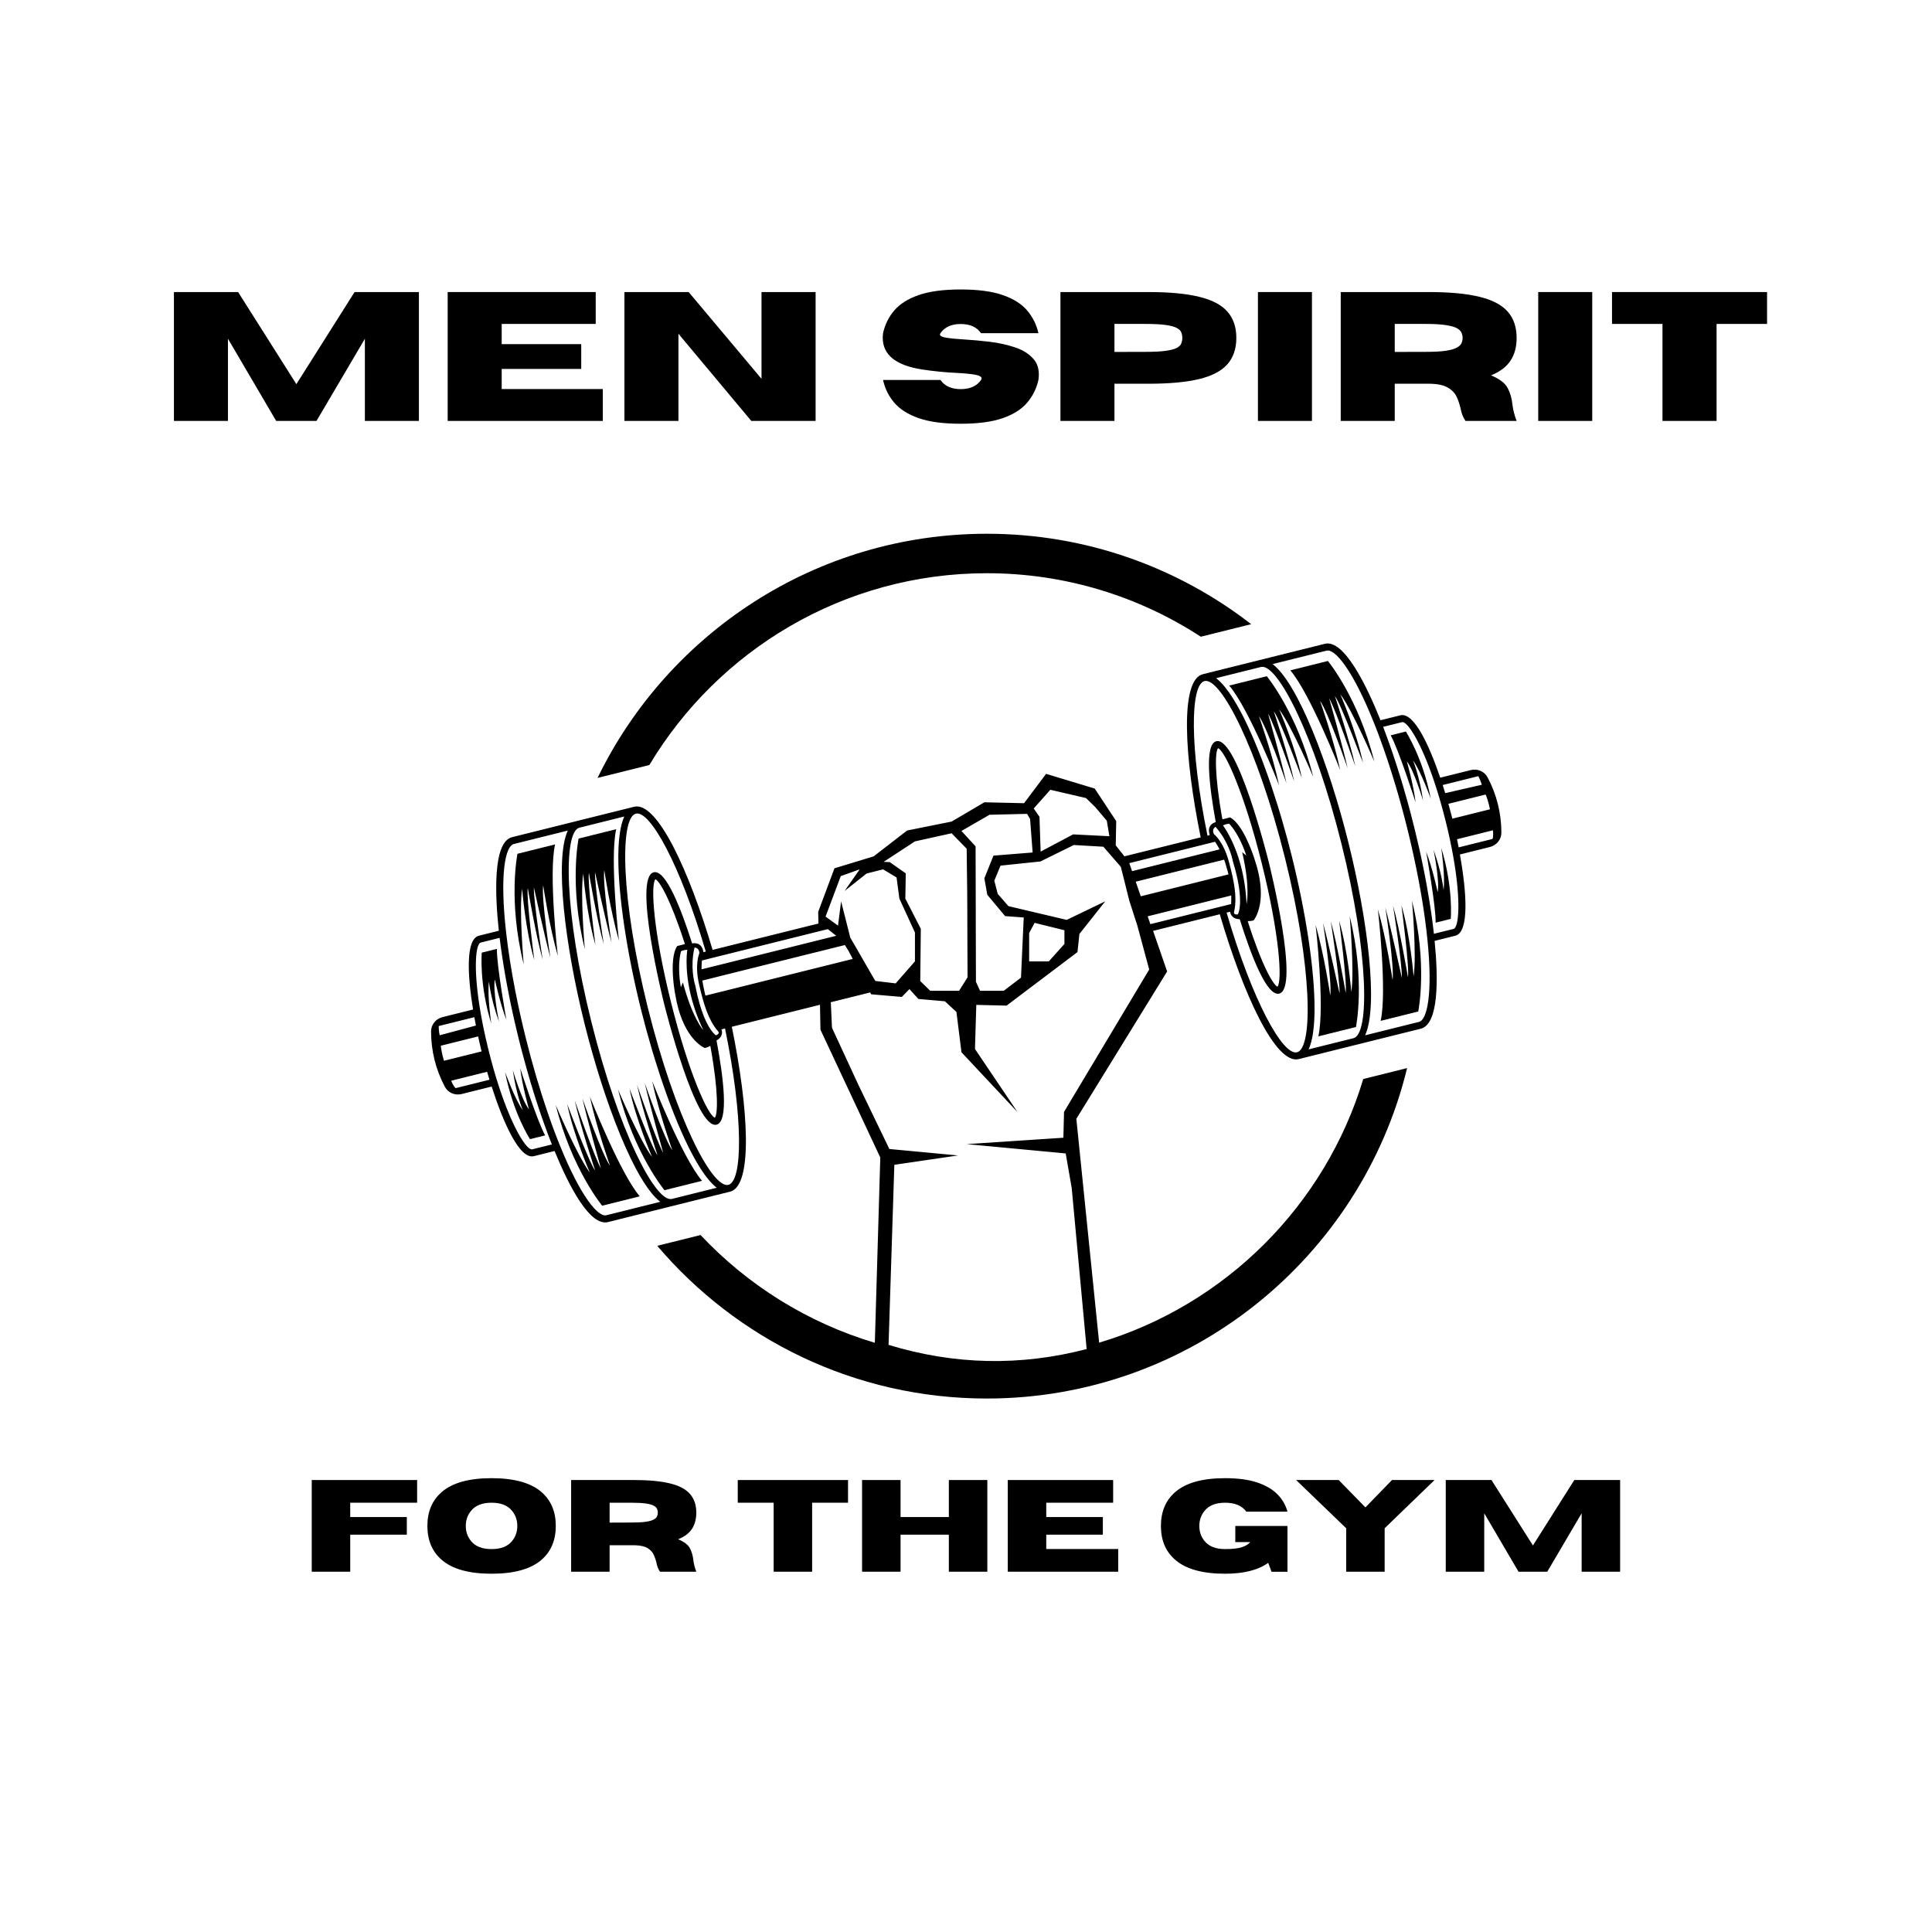 <svg xmlns="http://www.w3.org/2000/svg" xmlns:xlink="http://www.w3.org/1999/xlink" width="500" zoomAndPan="magnify" viewBox="0 0 375 375" height="500" preserveAspectRatio="xMidYMid meet" version="1.0"><defs><g/><clipPath id="f19aed32a2"><path d="M 115 103.52 L 243 103.52 L 243 151 L 115 151 Z M 115 103.52 " clip-rule="nonzero"/></clipPath><clipPath id="13a815982a"><path d="M 83.66 124 L 291.41 124 L 291.41 271.52 L 83.66 271.52 Z M 83.66 124 " clip-rule="nonzero"/></clipPath></defs><g clip-path="url(#f19aed32a2)"><path fill="#000000" d="M 121.402 149.645 C 121.402 149.645 121.406 149.641 121.406 149.641 C 121.41 149.641 121.41 149.641 121.41 149.641 L 126.039 148.488 C 139.371 126.211 163.742 111.262 191.543 111.262 C 206.848 111.262 221.113 115.793 233.074 123.586 L 235.984 122.863 L 242.746 121.18 C 242.746 121.18 242.746 121.18 242.75 121.18 L 242.855 121.152 C 228.656 110.152 210.852 103.602 191.543 103.602 C 158.348 103.602 129.594 122.969 115.984 150.992 L 117.094 150.715 Z M 121.402 149.645 " fill-opacity="1" fill-rule="nonzero"/></g><path fill="#000000" d="M 107.742 163.898 L 100.441 165.719 C 100.441 165.719 98.566 174.805 101.652 187.188 C 101.652 187.188 100.715 176.594 101.344 172.527 C 101.344 172.527 101.98 180.523 103.707 186.332 C 103.664 186 102.121 174.234 102.441 172.367 C 102.441 172.367 104.004 181.59 105.332 186.258 C 105.254 185.75 103.52 174.594 103.625 172.242 C 103.625 172.242 105.754 182.02 106.832 185.895 C 106.781 185.578 105.047 174.352 105.43 171.848 C 105.43 171.848 106.586 179.668 108.273 185.543 C 108.273 185.539 106.441 169.609 107.742 163.898 Z M 107.742 163.898 " fill-opacity="1" fill-rule="nonzero"/><path fill="#000000" d="M 118.691 182.934 C 118.645 182.621 116.91 171.391 117.289 168.895 C 117.289 168.895 118.445 176.715 120.137 182.586 C 120.137 182.586 118.305 166.656 119.605 160.945 L 112.305 162.766 C 112.305 162.766 110.43 171.852 113.516 184.234 C 113.516 184.234 112.578 173.641 113.207 169.57 C 113.207 169.57 113.844 177.566 115.57 183.375 C 115.527 183.043 113.984 171.277 114.305 169.41 C 114.305 169.41 115.863 178.637 117.195 183.301 C 117.117 182.793 115.383 171.641 115.492 169.285 C 115.488 169.285 117.617 179.059 118.691 182.934 Z M 118.691 182.934 " fill-opacity="1" fill-rule="nonzero"/><path fill="#000000" d="M 130.496 223.262 C 128.988 221.238 125.262 210.535 125.145 210.203 C 126.012 214.129 128.723 223.762 128.723 223.762 C 127.516 221.719 123.77 210.914 123.648 210.574 C 124.664 215.316 127.613 224.207 127.613 224.207 C 126.441 222.688 122.18 211.273 122.18 211.273 C 123.375 217.215 126.574 224.582 126.574 224.582 C 124.105 221.285 119.965 211.488 119.965 211.488 C 123.051 223.871 128.969 231.016 128.969 231.016 L 136.27 229.195 C 132.445 224.762 126.586 209.836 126.586 209.836 C 127.848 215.816 130.496 223.262 130.496 223.262 Z M 130.496 223.262 " fill-opacity="1" fill-rule="nonzero"/><path fill="#000000" d="M 118.406 226.273 C 116.898 224.25 113.172 213.551 113.055 213.215 C 113.922 217.141 116.633 226.773 116.633 226.773 C 115.426 224.73 111.68 213.926 111.559 213.586 C 112.574 218.324 115.523 227.219 115.523 227.219 C 114.352 225.699 110.09 214.285 110.09 214.285 C 111.285 220.223 114.484 227.594 114.484 227.594 C 112.016 224.297 107.875 214.496 107.875 214.496 C 110.961 226.883 116.879 234.027 116.879 234.027 L 124.18 232.207 C 120.355 227.773 114.492 212.848 114.492 212.848 C 115.758 218.828 118.406 226.273 118.406 226.273 Z M 118.406 226.273 " fill-opacity="1" fill-rule="nonzero"/><path fill="#000000" d="M 96.055 190.113 C 96.055 190.113 97.051 194.789 98.289 197.941 C 98.234 197.625 96.379 187.262 96.449 184.176 L 93.512 184.906 C 93.512 184.906 92.973 190.938 95.355 198.68 C 95.355 198.68 94.547 193.156 94.906 190.512 C 94.906 190.512 95.215 193.781 96.852 198.309 C 96.852 198.309 95.613 192.207 96.055 190.113 Z M 96.055 190.113 " fill-opacity="1" fill-rule="nonzero"/><path fill="#000000" d="M 102.676 215.316 C 101.305 213.668 99.535 207.711 99.535 207.711 C 100.199 212.383 101.43 215.387 101.477 215.504 C 99.914 213.336 98.039 208.082 98.039 208.082 C 99.566 216.039 102.871 221.109 102.871 221.109 L 105.809 220.379 C 104.301 217.684 101.078 207.672 100.977 207.359 C 101.355 210.668 102.637 215.176 102.676 215.316 Z M 102.676 215.316 " fill-opacity="1" fill-rule="nonzero"/><g clip-path="url(#13a815982a)"><path fill="#000000" d="M 288.734 150.879 C 288.125 149.719 286.77 149.152 285.492 149.469 L 279.547 150.949 C 277.367 144.527 274.418 138.188 271.809 138.84 L 267.957 139.797 C 265.473 133.59 260.973 124.012 257.156 124.961 L 244.43 128.133 L 233.465 130.863 C 229.008 131.973 229.859 146.867 233.055 162.531 L 218.25 166.211 L 216.566 164.09 L 216.656 159.375 L 212.48 153.055 L 203.043 150.203 L 198.773 155.902 L 191.066 155.723 L 184.711 159.465 L 176.074 161.199 L 169.578 166.219 L 161.969 168.535 L 158.812 176.992 L 158.859 179.262 L 157.445 179.605 L 138.32 184.371 L 138.312 184.371 C 133.785 169.039 127.547 155.48 123.09 156.59 L 112.125 159.32 L 112.09 159.332 L 99.398 162.492 C 95.582 163.441 96.102 174.016 96.824 180.66 L 92.969 181.617 C 90.359 182.27 90.73 189.25 91.82 195.945 L 85.875 197.426 C 84.598 197.746 83.668 198.879 83.668 200.191 C 83.68 204 84.57 207.578 86.348 210.945 C 86.961 212.105 88.316 212.672 89.594 212.355 L 95.43 210.898 C 97.641 217.766 100.824 225.109 103.629 224.41 L 107.641 223.41 C 110.48 230.316 114.512 238.078 118.012 237.203 L 130.738 234.031 L 141.707 231.301 C 146.191 230.184 145.297 215.082 142.043 199.297 L 157.746 195.379 L 159.16 195.027 L 159.16 195.051 L 159.25 199.867 L 170.863 224.676 L 169.805 260.637 C 156.723 256.742 145.094 249.418 135.977 239.719 L 132.426 240.602 C 132.422 240.602 132.422 240.602 132.422 240.605 L 127.57 241.812 C 142.98 259.938 165.938 271.453 191.535 271.453 C 231.008 271.453 264.199 244.078 273.117 207.316 L 264.73 209.406 C 264.727 209.406 264.727 209.406 264.727 209.406 L 264.605 209.438 C 257.238 233.941 237.859 253.289 213.344 260.613 L 208.918 217.16 L 226.539 188.559 L 223.816 180.684 L 236.75 177.461 L 236.758 177.457 C 241.293 192.93 247.586 206.688 252.078 205.57 L 263.043 202.84 L 263.078 202.832 L 275.77 199.672 C 279.27 198.797 279.191 190.055 278.457 182.625 L 282.469 181.625 C 285.27 180.926 284.637 172.949 283.371 165.852 L 289.211 164.395 C 290.484 164.074 291.418 162.941 291.418 161.633 C 291.406 157.824 290.516 154.242 288.734 150.879 Z M 288.367 154.215 C 288.941 155.609 289.195 157.086 289.195 157.086 L 281.898 158.902 C 281.848 158.707 281.797 158.504 281.742 158.297 C 281.676 158.043 281.609 157.785 281.535 157.52 C 281.512 157.422 281.484 157.328 281.461 157.23 C 281.457 157.227 281.453 157.219 281.453 157.211 C 281.449 157.191 281.445 157.172 281.438 157.152 C 281.426 157.105 281.414 157.059 281.398 157.012 C 281.391 156.973 281.379 156.938 281.367 156.898 C 281.324 156.734 281.277 156.57 281.23 156.402 C 281.195 156.273 281.16 156.148 281.125 156.02 Z M 286.941 150.652 C 287.262 151.262 287.527 151.984 287.613 152.324 L 280.516 153.949 C 280.473 153.809 280.43 153.668 280.387 153.531 C 280.266 153.152 280.148 152.766 280.023 152.375 Z M 233.363 164.004 L 234.676 163.676 L 234.688 163.676 L 235.848 163.383 C 235.855 163.391 235.859 163.398 235.863 163.406 C 235.969 163.566 236.074 163.742 236.188 163.922 C 236.203 163.945 236.219 163.969 236.23 163.992 C 236.27 164.059 236.309 164.125 236.352 164.195 C 236.41 164.301 236.469 164.402 236.531 164.516 C 236.594 164.625 236.656 164.738 236.715 164.859 L 235.035 165.285 L 235.031 165.285 L 233.707 165.609 L 219.797 169.074 L 219.73 169.09 L 219.195 167.535 L 219.258 167.52 Z M 235.941 160.488 C 236.266 160.855 236.555 161.227 236.82 161.594 C 238.828 164.387 239.281 167.102 239.281 167.102 C 240.891 172.355 240.809 175.191 240.566 176.516 C 240.438 177.199 240.273 177.477 240.273 177.477 C 239.43 177.613 239.516 177.086 239.516 177.086 C 239.539 176.977 239.562 176.871 239.586 176.758 C 240.113 174.082 239.578 171.172 238.535 167.289 C 237.453 163.25 235.613 161.895 235.613 161.895 C 235.613 161.891 235.613 161.891 235.613 161.891 C 235.133 160.879 235.941 160.488 235.941 160.488 Z M 237.375 160.207 C 238.152 159.844 238.602 159.902 238.602 159.902 C 238.902 160.223 239.18 160.574 239.438 160.941 C 241.031 163.184 241.863 165.953 241.891 166.055 L 241.105 165.402 C 242.742 172.422 241.957 175.453 241.957 175.453 C 241.621 168.082 239.281 163.285 238.082 161.281 C 237.656 160.566 237.375 160.207 237.375 160.207 Z M 243.328 178.645 C 243.328 178.645 244.164 177.672 244.551 175.523 C 244.77 174.25 244.832 172.551 244.453 170.398 C 244.406 170.121 244.348 169.836 244.285 169.543 C 244.223 169.25 244.148 168.949 244.07 168.641 C 244.031 168.488 243.988 168.332 243.945 168.176 C 243.812 167.703 243.66 167.211 243.488 166.699 C 243.488 166.699 243.488 166.699 243.484 166.699 C 243.484 166.699 243.484 166.695 243.48 166.691 C 243.48 166.684 243.477 166.672 243.473 166.656 C 243.469 166.633 243.457 166.605 243.445 166.559 C 243.426 166.504 243.402 166.434 243.371 166.352 C 243.371 166.348 243.371 166.344 243.371 166.344 C 243.355 166.305 243.34 166.262 243.324 166.219 C 243.082 165.496 242.562 164.059 241.844 162.613 C 241.766 162.441 241.676 162.27 241.586 162.098 C 241.539 162.016 241.496 161.934 241.449 161.852 C 241.398 161.754 241.344 161.66 241.289 161.562 C 241.223 161.441 241.148 161.324 241.078 161.211 C 241.031 161.133 240.984 161.055 240.938 160.98 C 240.859 160.855 240.785 160.738 240.707 160.625 C 240.121 159.754 239.461 159.031 238.762 158.656 L 237.266 159.031 C 235.652 150.055 235.871 145.859 236.418 145.223 C 237.75 145.703 241.484 153.82 244.938 167.684 C 248.391 181.547 248.902 190.465 247.953 191.512 C 247.156 191.207 244.98 187.559 242.18 178.789 C 242.512 178.797 242.891 178.766 243.328 178.645 Z M 238.445 169.727 L 236.223 170.273 L 236.219 170.273 L 234.895 170.609 L 221.488 173.953 L 221.426 173.969 L 220.445 171.137 L 220.508 171.121 L 234.191 167.707 L 235.516 167.379 L 235.52 167.379 L 237.598 166.859 C 237.637 166.965 237.672 167.062 237.711 167.172 C 237.742 167.277 237.781 167.383 237.816 167.488 C 237.816 167.492 237.816 167.492 237.816 167.492 C 237.848 167.602 237.887 167.707 237.918 167.82 C 237.953 167.934 237.984 168.047 238.02 168.16 C 238.062 168.312 238.102 168.473 238.141 168.633 C 238.141 168.633 238.164 168.691 238.203 168.809 C 238.211 168.832 238.219 168.859 238.227 168.887 C 238.227 168.895 238.23 168.898 238.234 168.906 C 238.234 168.914 238.238 168.926 238.238 168.93 C 238.242 168.938 238.246 168.941 238.246 168.945 C 238.246 168.957 238.254 168.969 238.258 168.98 C 238.258 168.98 238.258 168.984 238.258 168.988 C 238.258 168.996 238.262 169.004 238.266 169.012 C 238.289 169.102 238.316 169.203 238.344 169.32 L 238.41 169.578 L 238.422 169.625 Z M 203.867 153.297 L 210.781 154.898 L 212.574 156.637 L 214.828 159.301 L 215.332 162.309 L 208.293 161.953 L 206.922 162.68 L 201.988 165.297 L 201.758 158.531 L 200.645 156.926 Z M 192.066 158.145 L 199.352 157.969 L 199.938 158.965 L 200.434 165.469 L 194.531 165.941 L 192.832 166.074 L 191.066 170.477 L 191.535 173.145 L 191.633 173.68 L 192.184 174.336 L 193.207 175.562 L 194.547 177.164 L 195.094 177.816 L 198.707 178.082 L 198.672 178.82 L 198.504 182.547 L 198.434 184.02 L 198.375 185.285 L 198.176 189.758 L 194.836 192.305 L 190.223 192.305 L 189.43 190.566 L 189.422 187.516 L 189.414 186.262 L 189.414 184.812 L 189.402 181.125 L 189.395 178.441 L 189.395 176.508 L 189.387 175.031 L 189.387 173.68 L 189.359 164.273 L 187.027 161.738 L 186.613 161.293 Z M 177.59 163.312 L 184.707 161.738 L 185.906 162.965 L 187.629 164.734 L 187.738 173.617 L 187.738 174.094 L 187.746 175.445 L 187.754 176.922 L 187.758 178.859 L 187.766 181.539 L 187.781 185.219 L 187.789 186.668 L 187.793 187.922 L 187.801 189.699 L 186.539 191.707 L 186.156 192.305 L 180.547 192.305 L 178.625 190.43 L 178.625 190.207 L 178.637 188.945 L 178.652 187.5 L 178.691 183.797 L 178.719 181.109 L 178.727 180.273 L 178.223 179.293 L 177.551 177.98 L 176.938 176.781 L 175.723 174.414 L 175.73 174.094 L 175.812 169.523 L 172.699 167.336 L 171.516 167.285 Z M 160.586 176.996 L 163.195 170.051 L 166.867 168.742 L 163.93 172.941 L 168.199 169.551 L 171.406 168.742 L 174.023 170.312 L 174.566 174.414 L 174.859 175.047 L 175.785 177.066 L 176.344 178.277 L 176.949 179.609 L 177.59 181 L 177.59 186.602 L 176.297 188.078 L 174.672 189.934 L 173.848 190.875 L 171.863 190.637 L 169.898 190.402 L 169.527 189.766 L 167.668 186.543 L 166.387 184.316 L 166.316 184.191 L 165.332 182.5 L 165.031 181.977 L 164.824 181.148 L 164.504 179.879 L 163.258 174.953 L 162.727 179.129 L 162.66 179.664 L 160.238 177.906 Z M 139.441 200.254 C 139.441 200.254 139.762 200.676 138.953 200.953 C 138.953 200.953 138.676 200.785 138.242 200.242 C 137.406 199.191 136.004 196.727 134.957 191.328 C 134.957 191.328 134.086 188.719 134.547 185.312 C 134.605 184.863 134.691 184.395 134.805 183.918 C 134.805 183.918 135.703 183.887 135.754 185.004 C 135.754 185.004 135.754 185.004 135.754 185.008 C 135.707 185.109 134.789 187.168 135.707 191.141 C 136.609 195.055 137.5 197.883 139.227 199.996 C 139.297 200.09 139.367 200.172 139.441 200.254 Z M 136.508 199.949 C 136.383 199.809 134.34 197.434 132.547 190.68 L 132.16 191.629 C 132.16 191.629 131.566 188.742 131.93 185.961 C 131.984 185.516 132.066 185.074 132.18 184.648 C 132.18 184.648 132.551 184.387 133.406 184.344 C 133.406 184.344 133.328 184.793 133.285 185.625 C 133.164 187.961 133.352 193.289 136.508 199.949 Z M 131.445 183.625 C 131.004 184.285 130.762 185.234 130.652 186.277 C 130.648 186.344 130.641 186.414 130.637 186.484 C 130.629 186.559 130.617 186.637 130.617 186.711 C 130.609 186.805 130.602 186.895 130.598 186.984 C 130.59 187.02 130.59 187.059 130.59 187.102 C 130.586 187.152 130.586 187.203 130.586 187.258 C 130.574 187.484 130.57 187.715 130.57 187.941 C 130.57 188.098 130.57 188.254 130.578 188.406 L 130.578 188.414 C 130.582 188.648 130.59 188.879 130.602 189.105 L 130.602 189.113 C 130.609 189.262 130.621 189.41 130.629 189.559 C 130.629 189.559 130.629 189.562 130.629 189.566 C 130.637 189.664 130.645 189.758 130.652 189.852 C 130.656 189.945 130.664 190.043 130.676 190.137 C 130.676 190.164 130.68 190.191 130.684 190.219 C 130.695 190.363 130.711 190.5 130.723 190.633 C 130.723 190.641 130.723 190.648 130.723 190.652 C 130.723 190.68 130.73 190.707 130.73 190.738 C 130.738 190.797 130.746 190.852 130.75 190.906 C 130.77 191.043 130.785 191.176 130.801 191.305 C 130.805 191.363 130.812 191.418 130.82 191.473 C 130.832 191.551 130.84 191.625 130.852 191.695 C 130.883 191.918 130.91 192.117 130.938 192.289 C 130.938 192.293 130.938 192.301 130.938 192.309 C 130.945 192.355 130.953 192.402 130.961 192.445 C 130.969 192.492 130.977 192.543 130.984 192.582 C 130.984 192.59 130.988 192.602 130.988 192.609 C 131.027 192.824 131.051 192.941 131.051 192.941 C 131.707 197.023 132.988 199.57 134.172 201.129 C 134.195 201.164 134.223 201.199 134.25 201.234 C 134.25 201.234 134.25 201.234 134.254 201.238 C 135.598 202.953 136.793 203.418 136.793 203.418 C 137.234 203.32 137.594 203.168 137.875 203.004 C 139.516 212.059 139.305 216.305 138.75 216.949 C 137.414 216.469 133.684 208.352 130.23 194.488 C 126.777 180.625 126.262 171.707 127.215 170.66 C 127.996 170.965 130.16 174.566 132.941 183.25 Z M 158.965 184.688 L 159.84 184.469 L 160.969 184.188 L 163.719 183.5 L 163.996 183.434 L 164.699 184.574 L 165.516 186.129 L 165.504 186.129 L 161.016 187.25 L 159.891 187.531 L 159.02 187.746 L 157.605 188.098 L 140.484 192.367 L 140.48 192.371 L 139.148 192.695 L 136.922 193.254 L 136.91 193.203 L 136.824 192.848 C 136.754 192.57 136.711 192.367 136.691 192.25 C 136.688 192.227 136.688 192.207 136.684 192.191 C 136.68 192.16 136.676 192.145 136.676 192.145 C 136.664 192.086 136.648 192.031 136.637 191.977 C 136.637 191.961 136.629 191.945 136.629 191.934 C 136.609 191.848 136.59 191.758 136.57 191.672 C 136.469 191.203 136.391 190.754 136.328 190.324 L 138.414 189.809 L 138.418 189.809 L 139.742 189.473 L 157.551 185.035 Z M 138.73 185.809 L 138.734 185.809 L 157.469 181.141 L 158.887 180.789 L 159.781 180.566 L 160.684 180.344 L 162.312 181.637 L 161.594 181.816 L 160.938 181.977 L 159.809 182.258 L 157.512 182.832 L 139.184 187.398 L 139.18 187.398 L 137.859 187.723 L 137.852 187.727 L 136.168 188.148 C 136.164 188.008 136.164 187.871 136.168 187.742 C 136.168 187.688 136.168 187.641 136.172 187.59 C 136.176 187.438 136.184 187.293 136.191 187.152 C 136.191 187.086 136.195 187.023 136.199 186.961 C 136.211 186.773 136.223 186.598 136.242 186.434 L 137.41 186.137 L 137.414 186.137 Z M 85.152 199.156 L 92.07 197.434 C 92.109 197.656 92.148 197.875 92.191 198.094 C 92.23 198.309 92.273 198.523 92.316 198.738 C 92.336 198.844 92.355 198.949 92.375 199.055 L 85.344 200.945 C 85.258 200.605 85.152 199.848 85.152 199.156 Z M 86.18 205.895 C 86.18 205.895 85.711 204.473 85.562 202.973 L 92.809 201.168 C 92.789 201.07 92.766 200.973 92.746 200.871 C 92.766 200.973 92.789 201.07 92.809 201.168 C 92.867 201.43 92.922 201.684 92.977 201.938 C 93.012 202.086 93.043 202.234 93.074 202.375 C 93.082 202.41 93.09 202.441 93.098 202.473 C 93.121 202.574 93.145 202.676 93.168 202.773 C 93.172 202.801 93.18 202.828 93.188 202.852 C 93.199 202.918 93.215 202.98 93.227 203.043 C 93.25 203.133 93.273 203.223 93.293 203.309 C 93.312 203.395 93.332 203.484 93.355 203.57 C 93.395 203.742 93.438 203.91 93.477 204.078 Z M 88.438 211.207 C 88.086 210.93 87.664 210.047 87.586 209.766 L 94.547 208.031 C 94.578 208.133 94.605 208.238 94.637 208.34 C 94.664 208.426 94.688 208.516 94.715 208.605 C 94.773 208.793 94.828 208.988 94.891 209.184 C 94.891 209.184 94.891 209.184 94.891 209.188 C 94.93 209.316 94.969 209.441 95.008 209.574 Z M 103.301 223.086 C 102.316 223.332 99.516 219.195 96.742 210.582 C 96.098 208.59 95.453 206.355 94.84 203.879 L 94.707 203.34 C 94.008 200.488 93.492 197.914 93.129 195.625 C 91.84 187.621 92.371 183.188 93.305 182.953 L 96.977 182.039 C 97.113 183.148 97.266 184.285 97.441 185.445 C 97.512 185.922 97.586 186.402 97.664 186.887 C 97.703 187.121 97.738 187.363 97.777 187.602 C 97.793 187.688 97.809 187.777 97.824 187.867 C 97.875 188.195 97.934 188.52 97.988 188.848 C 97.988 188.855 97.988 188.859 97.988 188.867 C 98.09 189.445 98.195 190.027 98.301 190.613 C 98.355 190.91 98.41 191.207 98.469 191.504 C 98.512 191.734 98.555 191.965 98.602 192.195 C 98.66 192.52 98.727 192.848 98.793 193.172 C 98.812 193.285 98.836 193.402 98.859 193.516 C 98.902 193.73 98.945 193.949 98.988 194.168 C 99.055 194.48 99.121 194.801 99.188 195.117 C 99.188 195.117 99.188 195.121 99.188 195.125 C 99.281 195.566 99.379 196.012 99.477 196.457 C 99.766 197.793 100.074 199.133 100.402 200.484 C 100.508 200.934 100.617 201.387 100.73 201.836 C 100.793 202.078 100.852 202.32 100.914 202.562 C 100.977 202.801 101.039 203.043 101.098 203.281 C 101.191 203.641 101.285 204 101.379 204.359 C 101.66 205.434 101.953 206.496 102.25 207.543 C 102.395 208.066 102.543 208.582 102.695 209.098 C 102.781 209.391 102.867 209.684 102.953 209.977 C 103.191 210.777 103.43 211.566 103.676 212.344 C 103.746 212.562 103.812 212.781 103.883 213 C 104.02 213.441 104.164 213.879 104.309 214.316 C 104.371 214.52 104.438 214.719 104.508 214.922 C 104.629 215.289 104.75 215.648 104.875 216.012 C 104.938 216.195 105 216.383 105.062 216.566 C 105.168 216.875 105.277 217.184 105.387 217.488 C 105.469 217.73 105.555 217.969 105.641 218.207 C 105.738 218.477 105.836 218.746 105.934 219.012 C 106.078 219.414 106.227 219.809 106.371 220.199 C 106.523 220.59 106.668 220.977 106.816 221.359 C 106.918 221.621 107.02 221.879 107.121 222.137 Z M 117.684 235.879 C 116.094 236.277 112.695 232.246 108.688 222.352 C 108.535 221.977 108.387 221.602 108.234 221.219 C 108.082 220.828 107.93 220.43 107.773 220.031 C 107.723 219.902 107.676 219.77 107.625 219.641 C 107.527 219.383 107.434 219.125 107.336 218.863 C 107.277 218.703 107.215 218.539 107.156 218.375 C 106.98 217.883 106.801 217.383 106.625 216.883 C 106.52 216.59 106.418 216.293 106.316 215.996 C 104.781 211.527 103.336 206.625 102.062 201.508 C 101.871 200.75 101.691 199.996 101.512 199.242 C 101.438 198.926 101.363 198.613 101.293 198.297 C 101.266 198.199 101.246 198.098 101.223 198 C 101.184 197.832 101.145 197.664 101.109 197.496 C 101.07 197.328 101.031 197.16 100.996 196.992 C 100.973 196.895 100.949 196.793 100.93 196.695 C 100.922 196.668 100.914 196.641 100.91 196.617 C 100.801 196.121 100.695 195.629 100.59 195.137 C 100.543 194.922 100.496 194.703 100.453 194.488 C 100.449 194.465 100.441 194.445 100.441 194.418 C 100.363 194.055 100.289 193.688 100.215 193.32 C 100.137 192.957 100.066 192.59 99.996 192.23 C 99.238 188.34 98.648 184.582 98.25 181.105 C 96.957 169.746 98.059 164.238 99.727 163.824 L 110.207 161.215 C 107.629 166.793 109.645 183.387 113.453 198.668 C 117.262 213.953 123.266 229.551 128.16 233.27 Z M 130.41 232.711 L 130.406 232.711 L 130.387 232.715 C 127.227 233.418 120.059 219.512 114.785 198.336 C 109.496 177.105 109.312 161.438 112.457 160.656 L 121.172 158.484 C 121.098 158.648 121.027 158.816 120.961 159 C 120.938 159.059 120.914 159.117 120.895 159.184 C 120.719 159.68 120.574 160.246 120.453 160.863 C 120.438 160.938 120.426 161.016 120.414 161.09 C 120.379 161.27 120.352 161.449 120.324 161.633 C 120.312 161.699 120.301 161.766 120.293 161.836 C 120.246 162.172 120.203 162.52 120.172 162.883 C 120.156 163.016 120.145 163.152 120.133 163.293 C 120.113 163.539 120.094 163.789 120.082 164.047 C 120.078 164.129 120.07 164.211 120.066 164.297 C 120.062 164.395 120.059 164.492 120.055 164.594 C 120.051 164.691 120.047 164.789 120.043 164.891 C 120.031 165.195 120.023 165.512 120.02 165.832 C 120.016 165.938 120.016 166.043 120.016 166.148 C 119.965 173.906 121.754 185.242 124.418 195.938 C 125.031 198.402 125.703 200.871 126.418 203.301 C 126.496 203.57 126.574 203.836 126.652 204.105 C 126.652 204.105 126.656 204.109 126.656 204.113 C 126.816 204.648 126.977 205.18 127.145 205.711 C 127.473 206.773 127.809 207.828 128.152 208.863 C 128.238 209.121 128.324 209.379 128.414 209.637 C 128.586 210.148 128.762 210.66 128.938 211.164 C 129.023 211.414 129.113 211.664 129.203 211.914 C 129.207 211.934 129.215 211.953 129.223 211.973 C 129.305 212.203 129.387 212.434 129.469 212.66 C 129.656 213.184 129.848 213.707 130.043 214.219 C 130.121 214.426 130.199 214.637 130.281 214.844 C 130.371 215.082 130.461 215.32 130.555 215.555 C 130.645 215.789 130.738 216.023 130.828 216.254 C 130.926 216.496 131.023 216.742 131.121 216.984 C 131.285 217.383 131.445 217.773 131.605 218.16 C 131.645 218.254 131.688 218.352 131.727 218.445 C 131.973 219.023 132.219 219.586 132.465 220.133 C 132.477 220.16 132.488 220.191 132.504 220.223 C 132.875 221.055 133.254 221.855 133.633 222.613 C 133.68 222.711 133.727 222.805 133.773 222.898 C 133.82 222.996 133.867 223.086 133.918 223.18 C 133.961 223.273 134.012 223.363 134.059 223.457 C 134.059 223.461 134.062 223.469 134.066 223.473 C 134.148 223.633 134.23 223.793 134.312 223.945 C 134.324 223.961 134.332 223.977 134.34 223.996 C 134.387 224.086 134.434 224.172 134.484 224.262 C 134.527 224.348 134.574 224.434 134.625 224.523 C 134.672 224.609 134.719 224.695 134.766 224.777 C 134.859 224.949 134.953 225.113 135.047 225.281 C 135.047 225.285 135.051 225.285 135.055 225.293 C 135.137 225.434 135.219 225.578 135.301 225.715 C 135.402 225.891 135.508 226.062 135.613 226.23 C 135.652 226.297 135.691 226.363 135.73 226.426 C 135.879 226.66 136.023 226.891 136.172 227.113 C 136.219 227.184 136.266 227.254 136.312 227.324 C 136.359 227.395 136.402 227.461 136.449 227.527 C 136.516 227.621 136.578 227.711 136.645 227.805 C 136.711 227.898 136.777 227.992 136.844 228.082 C 137.02 228.32 137.191 228.547 137.367 228.762 C 137.406 228.812 137.445 228.859 137.488 228.91 C 137.555 228.992 137.621 229.07 137.691 229.152 C 137.73 229.199 137.773 229.246 137.816 229.293 C 137.824 229.305 137.832 229.316 137.844 229.328 C 137.922 229.418 138 229.5 138.078 229.582 C 138.156 229.668 138.234 229.746 138.316 229.824 C 138.375 229.887 138.438 229.949 138.5 230.004 C 138.59 230.09 138.676 230.172 138.766 230.246 C 138.812 230.285 138.852 230.32 138.895 230.359 C 138.973 230.422 139.047 230.484 139.125 230.539 Z M 141.375 229.98 C 138.23 230.762 131.039 216.84 125.746 195.605 C 120.457 174.375 120.277 158.707 123.422 157.926 C 126.176 157.238 132.027 167.816 136.992 184.699 L 136.516 184.82 C 136.527 184.781 136.535 184.758 136.535 184.758 C 136.188 182.859 134.77 183.031 134.344 183.125 C 132.207 176.406 129.223 168.73 126.879 169.312 C 122.848 170.316 128.652 193.82 128.902 194.824 C 129.152 195.82 135.051 219.301 139.086 218.297 C 141.492 217.699 140.43 209.16 139.078 201.957 C 140.559 201.137 140.07 199.887 140.07 199.887 C 140.051 199.855 140.031 199.832 140.012 199.805 L 140.727 199.629 C 144.336 217.047 144.145 229.285 141.375 229.98 Z M 206.523 215.824 L 206.52 216.086 L 206.402 220.832 L 187.625 222.074 L 206.852 223.879 L 208.02 230.609 L 210.867 261.309 L 210.918 261.852 C 198.035 265.211 185.219 264.926 172.469 261.039 L 173.59 226.086 L 185.953 224.273 L 172.625 223.02 L 166.645 210.637 L 161.488 199.488 L 161.258 194.531 L 168.902 192.633 L 169.09 192.992 L 175.043 193.504 L 176.52 191.984 L 178.254 193.898 L 183.402 194.348 L 185.641 196.418 L 186.621 204.246 L 197.5 215.855 L 189.242 203.609 L 189.5 195.047 L 195.375 195.191 L 209.137 184.801 L 209.379 182.547 L 209.508 181.289 L 209.539 181.242 L 209.543 181.242 L 210.965 179.441 L 210.973 179.441 L 214.52 174.953 L 207.043 178.551 L 203.301 177.664 L 203.293 177.664 L 197.77 176.359 L 195.734 175.879 L 195.051 175.098 L 193.992 173.879 L 193.984 173.879 L 193.664 173.512 L 193.441 172.664 L 192.996 170.941 L 194.199 168.02 L 201.941 167.211 L 208.43 164.016 L 214.164 164.348 L 216.414 166.941 L 217.383 168.055 L 217.551 168.25 L 217.844 169.422 L 218.305 171.246 L 218.93 173.777 L 219.008 174.07 L 219.195 174.82 L 219.965 177.203 L 220.395 178.543 L 220.773 179.703 L 220.797 179.801 L 223.059 188.184 Z M 199.758 186.605 L 199.758 181.094 L 200.816 179.129 L 206.551 180.543 L 206.555 180.543 L 206.605 180.555 L 206.605 183.223 L 206.59 183.238 L 203.574 186.605 Z M 236.379 176.121 L 236.367 176.121 L 223.359 179.359 L 223.289 179.379 L 222.762 177.855 L 222.828 177.84 L 235.93 174.57 L 235.938 174.566 L 237.262 174.242 L 238.984 173.812 C 238.984 173.824 238.984 173.84 238.984 173.852 L 238.984 173.871 C 238.984 173.879 238.984 173.891 238.984 173.898 L 238.984 173.922 C 238.988 173.984 238.992 174.047 238.988 174.109 C 238.992 174.316 238.988 174.527 238.984 174.738 C 238.984 174.797 238.984 174.855 238.98 174.918 C 238.98 175.012 238.977 175.105 238.973 175.199 C 238.965 175.289 238.961 175.387 238.953 175.48 L 237.691 175.793 Z M 251.75 204.246 C 248.98 204.938 243.066 194.211 238.082 177.133 L 238.793 176.961 C 238.789 176.996 238.781 177.027 238.777 177.062 C 238.777 177.062 238.938 178.398 240.633 178.422 C 242.82 185.418 245.887 193.453 248.293 192.859 C 252.324 191.852 246.52 168.348 246.27 167.348 C 246.02 166.348 240.121 142.867 236.086 143.871 C 233.742 144.453 234.707 152.641 235.977 159.574 C 235.562 159.684 234.215 160.191 234.801 162.039 C 234.801 162.039 234.816 162.055 234.844 162.082 L 234.375 162.203 C 230.836 144.965 231.043 132.875 233.797 132.191 C 236.941 131.41 244.133 145.332 249.422 166.562 C 254.711 187.793 254.895 203.465 251.75 204.246 Z M 254 203.684 C 254.004 203.672 254.012 203.66 254.016 203.648 C 254.035 203.605 254.055 203.562 254.074 203.52 C 254.121 203.406 254.168 203.289 254.211 203.172 C 254.238 203.109 254.258 203.047 254.277 202.988 C 254.453 202.488 254.598 201.926 254.719 201.305 C 254.73 201.23 254.746 201.156 254.758 201.078 C 254.793 200.902 254.82 200.723 254.848 200.535 C 254.859 200.473 254.867 200.406 254.875 200.336 C 254.926 200 254.965 199.652 255 199.289 C 255.012 199.156 255.023 199.023 255.035 198.891 C 255.062 198.562 255.086 198.223 255.102 197.871 C 255.105 197.773 255.109 197.672 255.113 197.574 C 255.121 197.477 255.121 197.379 255.125 197.277 C 255.137 196.973 255.145 196.656 255.152 196.336 C 255.152 196.23 255.152 196.125 255.152 196.02 C 255.203 188.262 253.414 176.926 250.75 166.23 C 250.137 163.766 249.465 161.297 248.754 158.867 C 248.676 158.602 248.594 158.332 248.516 158.062 C 248.516 158.062 248.516 158.059 248.512 158.059 C 248.352 157.52 248.191 156.988 248.027 156.457 C 247.699 155.395 247.359 154.344 247.016 153.305 C 246.93 153.047 246.844 152.789 246.758 152.531 C 246.586 152.02 246.41 151.512 246.234 151.008 C 246.145 150.754 246.059 150.504 245.969 150.254 C 245.961 150.234 245.957 150.215 245.949 150.199 C 245.863 149.965 245.785 149.734 245.699 149.508 C 245.512 148.984 245.32 148.465 245.125 147.953 C 245.047 147.742 244.969 147.531 244.891 147.324 C 244.453 146.18 244.008 145.074 243.562 144.012 C 243.523 143.914 243.484 143.816 243.441 143.723 C 243.359 143.527 243.277 143.34 243.199 143.148 C 243.121 142.973 243.047 142.801 242.969 142.629 C 242.473 141.5 241.977 140.43 241.477 139.426 C 241.402 139.281 241.328 139.133 241.258 138.992 C 241.207 138.891 241.156 138.797 241.105 138.695 C 241.023 138.539 240.941 138.383 240.859 138.227 C 239.828 136.281 238.805 134.645 237.805 133.41 C 237.766 133.359 237.727 133.309 237.688 133.262 C 237.391 132.902 237.098 132.578 236.809 132.293 C 236.762 132.25 236.719 132.207 236.672 132.164 C 236.5 132.004 236.328 131.852 236.16 131.719 C 236.121 131.688 236.082 131.66 236.047 131.629 L 244.762 129.457 L 244.766 129.457 L 244.785 129.453 C 247.945 128.746 255.113 142.656 260.391 163.828 C 265.676 185.062 265.859 200.73 262.715 201.512 Z M 275.441 198.344 L 264.965 200.953 C 267.543 195.371 265.527 178.781 261.719 163.5 C 257.91 148.215 251.906 132.617 247.012 128.898 L 257.488 126.289 C 259.133 125.879 262.609 130.086 266.719 140.383 L 266.906 140.855 C 266.996 141.09 267.09 141.32 267.176 141.555 C 267.266 141.789 267.359 142.023 267.449 142.262 C 267.621 142.719 267.793 143.18 267.961 143.645 C 268.379 144.789 268.793 145.965 269.195 147.172 C 269.332 147.574 269.465 147.98 269.598 148.387 C 269.797 149 269.996 149.617 270.191 150.242 C 270.258 150.449 270.324 150.66 270.387 150.867 C 270.516 151.289 270.648 151.711 270.773 152.137 C 270.867 152.445 270.961 152.754 271.051 153.066 C 271.402 154.25 271.742 155.453 272.07 156.668 C 272.113 156.812 272.152 156.957 272.188 157.102 C 272.277 157.422 272.363 157.746 272.449 158.07 C 272.539 158.41 272.629 158.754 272.719 159.098 C 272.852 159.617 272.984 160.137 273.113 160.66 C 273.238 161.148 273.355 161.637 273.473 162.121 C 273.551 162.461 273.633 162.801 273.715 163.137 C 273.734 163.23 273.758 163.32 273.777 163.41 C 273.848 163.715 273.918 164.02 273.988 164.324 C 274.129 164.934 274.266 165.539 274.395 166.141 C 274.719 167.645 275.027 169.137 275.305 170.602 C 275.344 170.816 275.387 171.031 275.426 171.25 C 275.469 171.465 275.508 171.68 275.547 171.895 C 275.672 172.57 275.789 173.238 275.898 173.902 C 275.902 173.91 275.906 173.922 275.906 173.93 C 275.98 174.367 276.051 174.805 276.121 175.238 C 276.176 175.594 276.234 175.945 276.285 176.297 C 276.316 176.504 276.348 176.707 276.379 176.918 C 276.457 177.453 276.531 177.98 276.602 178.508 C 276.629 178.707 276.656 178.902 276.68 179.102 C 276.816 180.148 276.938 181.176 277.039 182.176 L 277.051 182.258 C 278.133 192.824 277.027 197.949 275.441 198.344 Z M 282.141 180.301 L 278.32 181.25 C 278.305 181.105 278.285 180.961 278.27 180.812 C 278.242 180.555 278.211 180.297 278.18 180.039 C 278.113 179.516 278.047 178.992 277.977 178.457 C 277.941 178.191 277.906 177.926 277.867 177.656 C 277.836 177.441 277.805 177.227 277.773 177.008 C 277.648 176.141 277.512 175.266 277.363 174.371 C 277.215 173.457 277.051 172.535 276.883 171.598 C 276.809 171.195 276.734 170.793 276.656 170.387 C 276.648 170.352 276.641 170.32 276.637 170.289 C 276.551 169.852 276.465 169.418 276.379 168.98 C 276.242 168.27 276.09 167.551 275.938 166.828 C 275.609 165.273 275.254 163.699 274.871 162.113 C 274.809 161.844 274.742 161.574 274.676 161.305 C 274.598 160.98 274.52 160.656 274.438 160.332 C 274.25 159.574 274.059 158.824 273.863 158.074 C 273.805 157.863 273.75 157.652 273.695 157.445 C 273.594 157.062 273.492 156.684 273.391 156.305 C 273.32 156.051 273.25 155.797 273.18 155.543 C 272.918 154.598 272.648 153.664 272.379 152.734 C 272.301 152.477 272.227 152.219 272.148 151.961 C 272.07 151.703 271.992 151.445 271.914 151.188 C 271.844 150.945 271.766 150.703 271.691 150.461 C 271.219 148.926 270.73 147.422 270.23 145.961 C 270.148 145.723 270.066 145.48 269.98 145.242 C 269.859 144.891 269.738 144.543 269.613 144.195 C 269.562 144.047 269.508 143.898 269.453 143.754 C 269.316 143.363 269.172 142.977 269.031 142.598 C 269.016 142.543 268.996 142.492 268.973 142.438 C 268.805 141.98 268.633 141.527 268.465 141.082 L 272.137 140.168 C 273.066 139.934 275.617 143.605 278.234 151.277 C 279.035 153.605 279.832 156.297 280.598 159.371 C 281.215 161.848 281.695 164.117 282.062 166.18 C 283.656 175.09 283.121 180.055 282.141 180.301 Z M 289.695 162.84 L 283.125 164.477 C 283.02 163.938 282.918 163.414 282.809 162.895 L 289.77 161.16 C 289.832 161.449 289.875 162.43 289.695 162.84 Z M 289.695 162.84 " fill-opacity="1" fill-rule="nonzero"/></g><path fill="#000000" d="M 250.445 130.113 C 254.273 134.547 260.133 149.473 260.133 149.473 C 258.871 143.492 256.219 136.047 256.219 136.047 C 257.73 138.07 261.457 148.773 261.574 149.109 C 260.707 145.18 257.996 135.547 257.996 135.547 C 259.203 137.59 262.949 148.395 263.066 148.734 C 262.055 143.996 259.105 135.102 259.105 135.102 C 260.277 136.625 264.539 148.035 264.539 148.035 C 263.344 142.098 260.145 134.73 260.145 134.73 C 262.609 138.027 266.754 147.824 266.754 147.824 C 263.664 135.441 257.746 128.293 257.746 128.293 Z M 250.445 130.113 " fill-opacity="1" fill-rule="nonzero"/><path fill="#000000" d="M 245.883 131.25 L 238.586 133.07 C 242.41 137.504 248.27 152.43 248.27 152.43 C 247.008 146.449 244.359 139.004 244.359 139.004 C 245.867 141.027 249.594 151.727 249.711 152.062 C 248.844 148.137 246.133 138.504 246.133 138.504 C 247.34 140.547 251.086 151.352 251.207 151.691 C 250.191 146.949 247.242 138.059 247.242 138.059 C 248.418 139.578 252.676 150.992 252.676 150.992 C 251.48 145.051 248.281 137.684 248.281 137.684 C 250.75 140.98 254.891 150.777 254.891 150.777 C 251.805 138.395 245.883 131.25 245.883 131.25 Z M 245.883 131.25 " fill-opacity="1" fill-rule="nonzero"/><path fill="#000000" d="M 261.98 177.871 C 261.98 177.871 262.918 188.465 262.289 192.535 C 262.289 192.535 261.656 184.535 259.926 178.73 C 259.969 179.062 261.512 190.828 261.195 192.695 C 261.195 192.695 259.625 183.445 258.297 178.785 C 258.297 178.785 260.117 190.41 260.008 192.82 C 260.008 192.82 257.879 183.043 256.805 179.168 C 256.852 179.48 258.586 190.711 258.207 193.211 C 258.207 193.211 257.051 185.391 255.359 179.52 C 255.359 179.52 257.191 195.445 255.891 201.156 L 263.191 199.34 C 263.191 199.34 265.066 190.258 261.98 177.871 Z M 261.98 177.871 " fill-opacity="1" fill-rule="nonzero"/><path fill="#000000" d="M 274.379 189.523 C 274.379 189.523 273.746 181.527 272.016 175.719 C 272.059 176.051 273.602 187.816 273.285 189.684 C 273.285 189.684 271.715 180.434 270.387 175.773 C 270.387 175.773 272.207 187.398 272.098 189.809 C 272.098 189.809 269.969 180.031 268.895 176.156 C 268.941 176.469 270.676 187.699 270.297 190.199 C 270.297 190.199 269.141 182.379 267.449 176.508 C 267.449 176.508 269.281 192.438 267.98 198.148 L 275.281 196.328 C 275.281 196.328 277.156 187.242 274.07 174.855 C 274.07 174.859 275.008 185.457 274.379 189.523 Z M 274.379 189.523 " fill-opacity="1" fill-rule="nonzero"/><path fill="#000000" d="M 272.871 141.988 L 269.934 142.723 C 271.445 145.418 274.668 155.43 274.766 155.738 C 274.387 152.43 273.105 147.926 273.066 147.785 C 274.441 149.43 276.211 155.391 276.211 155.391 C 275.547 150.715 274.316 147.715 274.27 147.598 C 275.832 149.762 277.703 155.016 277.703 155.016 C 276.176 147.062 272.871 141.988 272.871 141.988 Z M 272.871 141.988 " fill-opacity="1" fill-rule="nonzero"/><path fill="#000000" d="M 280.195 172.746 C 280.195 172.746 279.891 169.48 278.254 164.953 C 278.254 164.953 279.488 171.051 279.047 173.148 C 279.047 173.148 278.051 168.469 276.812 165.32 C 276.871 165.641 278.723 175.996 278.656 179.086 L 281.59 178.355 C 281.59 178.355 282.133 172.324 279.75 164.582 C 279.746 164.582 280.559 170.105 280.195 172.746 Z M 280.195 172.746 " fill-opacity="1" fill-rule="nonzero"/><g fill="#000000" fill-opacity="1"><g transform="translate(58.526, 305.068)"><g><path d="M 9.453 0 L 1.984 0 L 1.984 -17.797 L 22.438 -17.797 L 22.438 -13.391 L 9.453 -13.391 L 9.453 -10.609 L 20.438 -10.609 L 20.438 -7.188 L 9.453 -7.188 Z M 9.453 0 "/></g></g></g><g fill="#000000" fill-opacity="1"><g transform="translate(81.956, 305.068)"><g><path d="M 13.453 0.391 C 9.055 0.391 5.82 -0.516 3.75 -2.328 C 1.914 -3.93 1 -6.117 1 -8.891 C 1 -11.648 1.914 -13.832 3.75 -15.438 C 5.82 -17.25 9.055 -18.156 13.453 -18.156 C 17.859 -18.156 21.098 -17.25 23.172 -15.438 C 25.004 -13.832 25.922 -11.648 25.922 -8.891 C 25.922 -6.117 25.004 -3.93 23.172 -2.328 C 21.098 -0.516 17.859 0.391 13.453 0.391 Z M 13.453 -4.391 C 15.266 -4.391 16.586 -4.906 17.422 -5.938 C 18.109 -6.77 18.453 -7.754 18.453 -8.891 C 18.453 -10.023 18.109 -11.004 17.422 -11.828 C 16.586 -12.867 15.266 -13.391 13.453 -13.391 C 11.648 -13.391 10.328 -12.867 9.484 -11.828 C 8.797 -11.004 8.453 -10.023 8.453 -8.891 C 8.453 -7.754 8.797 -6.77 9.484 -5.938 C 10.328 -4.906 11.648 -4.391 13.453 -4.391 Z M 13.453 -4.391 "/></g></g></g><g fill="#000000" fill-opacity="1"><g transform="translate(108.871, 305.068)"><g><path d="M 26.281 0 L 19.234 0 C 18.91 -0.445 18.68 -1.02 18.547 -1.719 C 18.43 -2.25 18.254 -2.77 18.016 -3.281 C 17.785 -3.801 17.391 -4.234 16.828 -4.578 C 16.266 -4.922 15.422 -5.109 14.297 -5.141 L 9.453 -5.141 L 9.453 0 L 1.984 0 L 1.984 -17.797 L 14.125 -17.797 C 17.031 -17.797 19.375 -17.578 21.156 -17.141 C 22.938 -16.711 24.234 -16.031 25.047 -15.094 C 25.867 -14.164 26.281 -12.957 26.281 -11.469 C 26.281 -10.219 26 -9.164 25.438 -8.312 C 24.875 -7.457 23.977 -6.785 22.75 -6.297 C 23.938 -5.805 24.703 -5.219 25.047 -4.531 C 25.398 -3.852 25.617 -3.102 25.703 -2.281 C 25.785 -1.551 25.977 -0.789 26.281 0 Z M 9.453 -9.531 L 13.719 -9.547 C 14.906 -9.547 15.844 -9.598 16.531 -9.703 C 17.219 -9.805 17.723 -9.953 18.047 -10.141 C 18.379 -10.328 18.586 -10.535 18.672 -10.766 C 18.766 -10.992 18.812 -11.227 18.812 -11.469 C 18.812 -11.707 18.766 -11.941 18.672 -12.172 C 18.586 -12.398 18.379 -12.609 18.047 -12.797 C 17.723 -12.984 17.219 -13.129 16.531 -13.234 C 15.844 -13.336 14.906 -13.391 13.719 -13.391 L 9.453 -13.391 Z M 9.453 -9.531 "/></g></g></g><g fill="#000000" fill-opacity="1"><g transform="translate(136.146, 305.068)"><g/></g></g><g fill="#000000" fill-opacity="1"><g transform="translate(142.447, 305.068)"><g><path d="M 15.188 0 L 7.719 0 L 7.719 -13.391 L 0.75 -13.391 L 0.75 -17.797 L 22.156 -17.797 L 22.156 -13.391 L 15.188 -13.391 Z M 15.188 0 "/></g></g></g><g fill="#000000" fill-opacity="1"><g transform="translate(165.344, 305.068)"><g><path d="M 26.297 0 L 18.828 0 L 18.828 -7.188 L 9.453 -7.188 L 9.453 0 L 1.984 0 L 1.984 -17.797 L 9.453 -17.797 L 9.453 -10.609 L 18.828 -10.609 L 18.828 -17.797 L 26.297 -17.797 Z M 26.297 0 "/></g></g></g><g fill="#000000" fill-opacity="1"><g transform="translate(193.624, 305.068)"><g><path d="M 23.422 0 L 1.984 0 L 1.984 -17.797 L 22.438 -17.797 L 22.438 -13.391 L 9.453 -13.391 L 9.453 -10.609 L 20.438 -10.609 L 20.438 -7.188 L 9.453 -7.188 L 9.453 -4.406 L 23.422 -4.406 Z M 23.422 0 "/></g></g></g><g fill="#000000" fill-opacity="1"><g transform="translate(218.034, 305.068)"><g/></g></g><g fill="#000000" fill-opacity="1"><g transform="translate(224.334, 305.068)"><g><path d="M 13.453 0.391 C 9.055 0.391 5.82 -0.516 3.75 -2.328 C 1.914 -3.93 1 -6.113 1 -8.875 C 1 -11.645 1.914 -13.832 3.75 -15.438 C 5.82 -17.25 9.055 -18.156 13.453 -18.156 C 15.961 -18.156 18.047 -17.875 19.703 -17.312 C 21.367 -16.75 22.676 -15.984 23.625 -15.016 C 24.57 -14.047 25.219 -12.926 25.562 -11.656 L 17.578 -11.656 C 16.742 -12.812 15.367 -13.391 13.453 -13.391 C 11.648 -13.391 10.328 -12.867 9.484 -11.828 C 8.797 -10.992 8.453 -10.008 8.453 -8.875 C 8.453 -7.75 8.797 -6.77 9.484 -5.938 C 10.328 -4.906 11.648 -4.391 13.453 -4.391 C 14.91 -4.391 16.004 -4.516 16.734 -4.766 C 17.473 -5.016 18.008 -5.344 18.344 -5.75 L 15.438 -5.75 L 15.438 -8.875 L 25.562 -8.875 L 25.562 0.016 L 22.469 0.016 L 21.828 -1.719 C 19.859 -0.312 17.066 0.391 13.453 0.391 Z M 13.453 0.391 "/></g></g></g><g fill="#000000" fill-opacity="1"><g transform="translate(251.386, 305.068)"><g><path d="M 17.375 0 L 9.906 0 L 9.906 -8.438 L 0.188 -17.797 L 8.453 -17.797 L 13.641 -12.484 L 18.797 -17.797 L 27.062 -17.797 L 17.375 -8.438 Z M 17.375 0 "/></g></g></g><g fill="#000000" fill-opacity="1"><g transform="translate(278.636, 305.068)"><g><path d="M 35.828 0 L 28.359 0 L 28.359 -11.344 L 21.688 0 L 16.109 0 L 9.453 -11.344 L 9.453 0 L 1.984 0 L 1.984 -17.797 L 10.859 -17.797 L 18.906 -5.094 L 26.938 -17.797 L 35.828 -17.797 Z M 35.828 0 "/></g></g></g><g fill="#000000" fill-opacity="1"><g transform="translate(30.965, 81.702)"><g><path d="M 50.344 0 L 39.859 0 L 39.859 -15.953 L 30.469 0 L 22.641 0 L 13.281 -15.953 L 13.281 0 L 2.797 0 L 2.797 -25.016 L 15.25 -25.016 L 26.562 -7.141 L 37.859 -25.016 L 50.344 -25.016 Z M 50.344 0 "/></g></g></g><g fill="#000000" fill-opacity="1"><g transform="translate(84.097, 81.702)"><g><path d="M 32.906 0 L 2.797 0 L 2.797 -25.016 L 31.531 -25.016 L 31.531 -18.828 L 13.281 -18.828 L 13.281 -14.906 L 28.719 -14.906 L 28.719 -10.094 L 13.281 -10.094 L 13.281 -6.188 L 32.906 -6.188 Z M 32.906 0 "/></g></g></g><g fill="#000000" fill-opacity="1"><g transform="translate(118.403, 81.702)"><g><path d="M 39.906 0 L 27.422 0 L 13.281 -16.922 L 13.281 0 L 2.797 0 L 2.797 -25.016 L 15.266 -25.016 L 29.406 -8.172 L 29.406 -25.016 L 39.906 -25.016 Z M 39.906 0 "/></g></g></g><g fill="#000000" fill-opacity="1"><g transform="translate(161.093, 81.702)"><g/></g></g><g fill="#000000" fill-opacity="1"><g transform="translate(169.948, 81.702)"><g><path d="M 16.531 0.547 C 13.145 0.547 10.414 0.18 8.344 -0.547 C 6.281 -1.273 4.707 -2.273 3.625 -3.547 C 2.539 -4.816 1.816 -6.285 1.453 -7.953 L 12.594 -7.953 C 13.414 -6.766 14.727 -6.172 16.531 -6.172 C 18.332 -6.172 19.645 -6.766 20.469 -7.953 C 20.539 -8.066 20.578 -8.172 20.578 -8.266 C 20.578 -8.578 20.16 -8.812 19.328 -8.969 C 18.492 -9.125 17.254 -9.242 15.609 -9.328 C 13.523 -9.422 11.336 -9.641 9.047 -9.984 C 3.941 -10.773 1.391 -12.828 1.391 -16.141 C 1.391 -16.422 1.41 -16.719 1.453 -17.031 C 1.816 -18.695 2.539 -20.164 3.625 -21.438 C 4.707 -22.707 6.281 -23.703 8.344 -24.422 C 10.414 -25.148 13.145 -25.516 16.531 -25.516 C 19.906 -25.516 22.629 -25.148 24.703 -24.422 C 26.773 -23.703 28.348 -22.707 29.422 -21.438 C 30.504 -20.164 31.234 -18.695 31.609 -17.031 L 20.469 -17.031 C 19.645 -18.219 18.332 -18.812 16.531 -18.812 C 14.727 -18.812 13.414 -18.219 12.594 -17.031 C 12.531 -16.938 12.5 -16.848 12.5 -16.766 C 12.5 -16.492 12.895 -16.289 13.688 -16.156 C 14.488 -16.02 15.664 -15.906 17.219 -15.812 C 18.77 -15.719 20.422 -15.566 22.172 -15.359 C 23.93 -15.148 25.57 -14.785 27.094 -14.266 C 28.625 -13.754 29.82 -12.992 30.688 -11.984 C 31.352 -11.203 31.688 -10.211 31.688 -9.016 C 31.688 -8.672 31.66 -8.316 31.609 -7.953 C 31.234 -6.285 30.504 -4.816 29.422 -3.547 C 28.348 -2.273 26.773 -1.273 24.703 -0.547 C 22.629 0.18 19.906 0.547 16.531 0.547 Z M 16.531 0.547 "/></g></g></g><g fill="#000000" fill-opacity="1"><g transform="translate(203.034, 81.702)"><g><path d="M 13.281 0 L 2.797 0 L 2.797 -25.016 L 19.859 -25.016 C 23.93 -25.016 27.219 -24.707 29.719 -24.094 C 32.227 -23.488 34.055 -22.531 35.203 -21.219 C 36.359 -19.914 36.938 -18.211 36.938 -16.109 C 36.938 -14.016 36.359 -12.312 35.203 -11 C 34.055 -9.695 32.227 -8.738 29.719 -8.125 C 27.219 -7.52 23.93 -7.219 19.859 -7.219 L 13.281 -7.219 Z M 13.281 -13.391 L 19.281 -13.406 C 20.957 -13.406 22.273 -13.473 23.234 -13.609 C 24.203 -13.742 24.914 -13.93 25.375 -14.172 C 25.832 -14.422 26.125 -14.707 26.25 -15.031 C 26.383 -15.363 26.453 -15.723 26.453 -16.109 C 26.453 -16.504 26.383 -16.863 26.25 -17.188 C 26.125 -17.52 25.832 -17.805 25.375 -18.047 C 24.914 -18.297 24.203 -18.488 23.234 -18.625 C 22.273 -18.758 20.957 -18.828 19.281 -18.828 L 13.281 -18.828 Z M 13.281 -13.391 "/></g></g></g><g fill="#000000" fill-opacity="1"><g transform="translate(241.366, 81.702)"><g><path d="M 13.281 0 L 2.797 0 L 2.797 -25.016 L 13.281 -25.016 Z M 13.281 0 "/></g></g></g><g fill="#000000" fill-opacity="1"><g transform="translate(257.438, 81.702)"><g><path d="M 36.938 0 L 27.016 0 C 26.566 -0.625 26.25 -1.426 26.062 -2.406 C 25.895 -3.156 25.648 -3.895 25.328 -4.625 C 25.004 -5.352 24.441 -5.957 23.641 -6.438 C 22.848 -6.926 21.664 -7.188 20.094 -7.219 L 13.281 -7.219 L 13.281 0 L 2.797 0 L 2.797 -25.016 L 19.859 -25.016 C 23.93 -25.016 27.219 -24.707 29.719 -24.094 C 32.227 -23.488 34.055 -22.531 35.203 -21.219 C 36.359 -19.914 36.938 -18.211 36.938 -16.109 C 36.938 -14.348 36.535 -12.867 35.734 -11.672 C 34.941 -10.484 33.688 -9.539 31.969 -8.844 C 33.633 -8.156 34.711 -7.332 35.203 -6.375 C 35.703 -5.414 36.008 -4.359 36.125 -3.203 C 36.238 -2.18 36.508 -1.113 36.938 0 Z M 13.281 -13.391 L 19.281 -13.406 C 20.957 -13.406 22.273 -13.477 23.234 -13.625 C 24.203 -13.781 24.914 -13.988 25.375 -14.25 C 25.832 -14.508 26.125 -14.801 26.25 -15.125 C 26.383 -15.445 26.453 -15.773 26.453 -16.109 C 26.453 -16.441 26.383 -16.77 26.25 -17.094 C 26.125 -17.426 25.832 -17.723 25.375 -17.984 C 24.914 -18.242 24.203 -18.445 23.234 -18.594 C 22.273 -18.75 20.957 -18.828 19.281 -18.828 L 13.281 -18.828 Z M 13.281 -13.391 "/></g></g></g><g fill="#000000" fill-opacity="1"><g transform="translate(295.771, 81.702)"><g><path d="M 13.281 0 L 2.797 0 L 2.797 -25.016 L 13.281 -25.016 Z M 13.281 0 "/></g></g></g><g fill="#000000" fill-opacity="1"><g transform="translate(311.843, 81.702)"><g><path d="M 21.344 0 L 10.844 0 L 10.844 -18.828 L 1.047 -18.828 L 1.047 -25.016 L 31.141 -25.016 L 31.141 -18.828 L 21.344 -18.828 Z M 21.344 0 "/></g></g></g></svg>